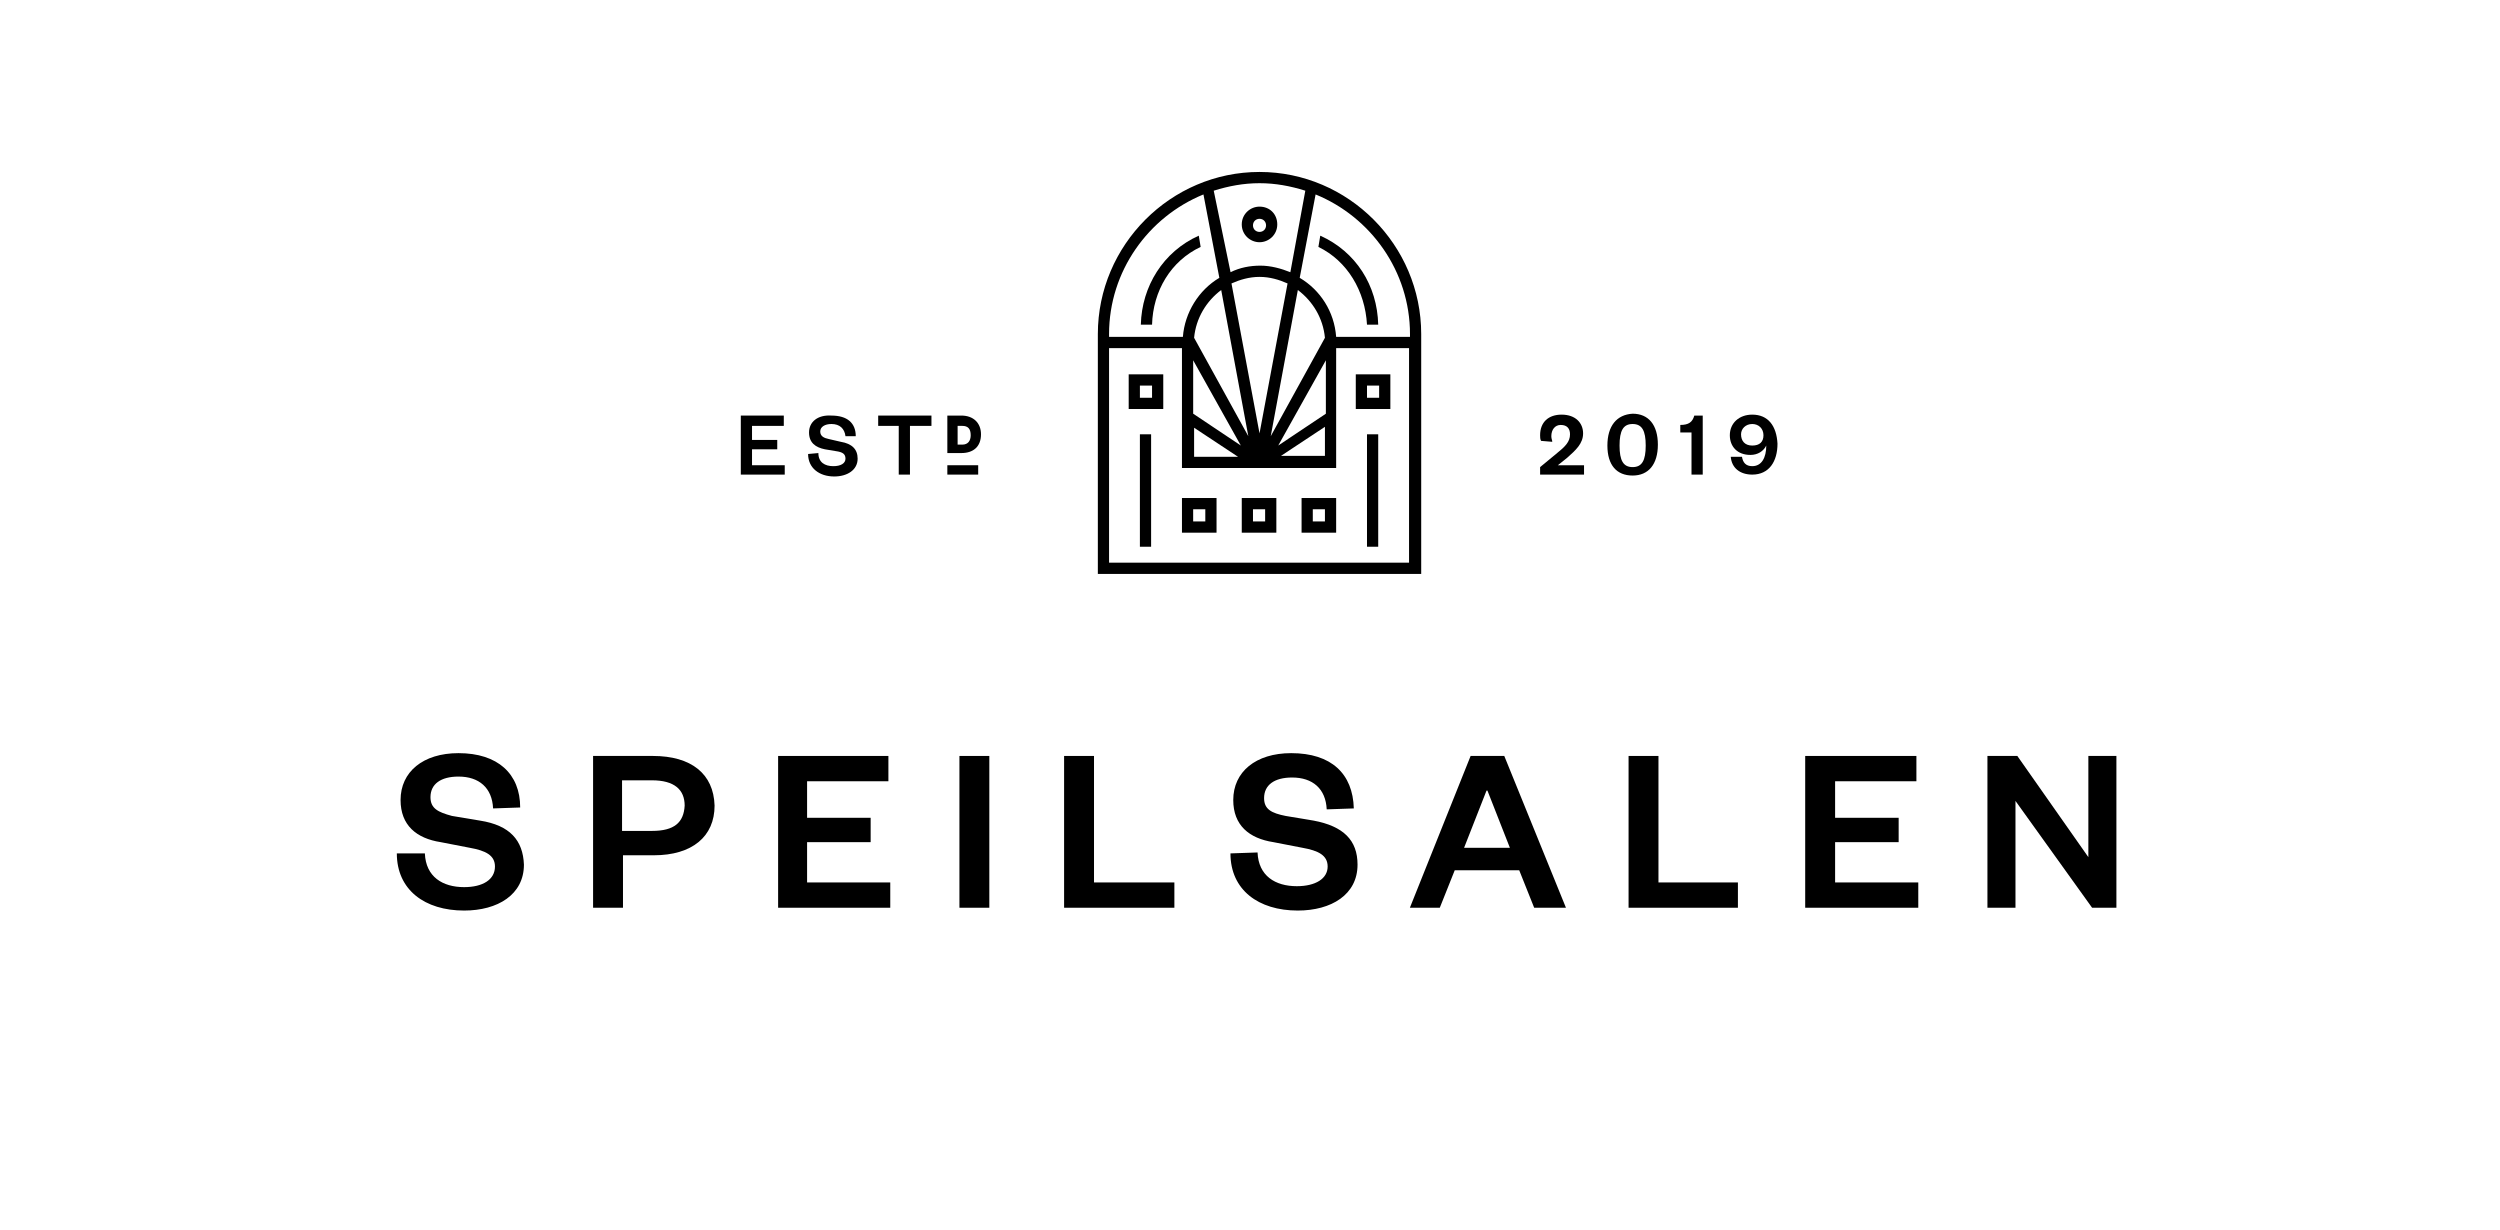 <svg width="189" height="93" viewBox="0 0 189 93" fill="none" xmlns="http://www.w3.org/2000/svg">
<g clip-path="url(#clip0_401_844)">
<path fill-rule="evenodd" clip-rule="evenodd" d="M36.288 62.038L34.169 61.684C33.109 61.4 32.544 61.117 32.544 60.267C32.544 59.275 33.321 58.709 34.663 58.709C36.217 58.709 37.206 59.559 37.277 61.117L39.326 61.046C39.326 58.496 37.63 56.938 34.663 56.938C31.978 56.938 30.283 58.355 30.283 60.48C30.283 62.392 31.484 63.384 33.321 63.667L35.511 64.092C36.712 64.305 37.419 64.659 37.419 65.509C37.419 66.5 36.5 67.067 35.087 67.067C33.462 67.067 32.19 66.288 32.12 64.517H30C30 67.28 32.12 68.838 35.087 68.838C37.63 68.838 39.609 67.634 39.609 65.367C39.538 63.525 38.549 62.392 36.288 62.038Z" fill="black"></path>
<path fill-rule="evenodd" clip-rule="evenodd" d="M49.288 62.817H47.027V58.992H49.288C50.984 58.992 51.761 59.7 51.761 60.905C51.69 62.18 50.984 62.817 49.288 62.817ZM49.359 57.15H44.837V68.625H47.098V64.659H49.429C52.326 64.659 54.022 63.242 54.022 60.905C53.951 58.496 52.255 57.15 49.359 57.15Z" fill="black"></path>
<path fill-rule="evenodd" clip-rule="evenodd" d="M67.304 66.713H61.016V63.667H65.821V61.825H61.016V59.063H67.163V57.15H58.826V68.625H67.304V66.713Z" fill="black"></path>
<path fill-rule="evenodd" clip-rule="evenodd" d="M72.533 68.625H74.793V57.15H72.533V68.625Z" fill="black"></path>
<path fill-rule="evenodd" clip-rule="evenodd" d="M88.783 66.713H82.707V57.15H80.446V68.625H88.783V66.713Z" fill="black"></path>
<path fill-rule="evenodd" clip-rule="evenodd" d="M98.038 66.996C96.413 66.996 95.141 66.217 95.071 64.446L93.022 64.517C93.022 67.28 95.141 68.838 98.109 68.838C100.652 68.838 102.63 67.634 102.63 65.367C102.63 63.525 101.571 62.463 99.31 62.038L97.19 61.684C96.13 61.471 95.565 61.188 95.565 60.338C95.565 59.346 96.342 58.78 97.685 58.78C99.239 58.78 100.228 59.63 100.299 61.188L102.348 61.117C102.277 58.496 100.652 56.938 97.614 56.938C94.929 56.938 93.234 58.355 93.234 60.48C93.234 62.392 94.435 63.384 96.272 63.667L98.462 64.092C99.663 64.305 100.37 64.659 100.37 65.509C100.37 66.43 99.451 66.996 98.038 66.996Z" fill="black"></path>
<path fill-rule="evenodd" clip-rule="evenodd" d="M112.38 59.771H112.451L114.147 64.092H110.685L112.38 59.771ZM108.848 68.625L109.978 65.792H114.853L115.984 68.625H118.386L113.723 57.15H111.179L106.587 68.625H108.848Z" fill="black"></path>
<path fill-rule="evenodd" clip-rule="evenodd" d="M125.38 57.15H123.12V68.625H131.386V66.713H125.38V57.15Z" fill="black"></path>
<path fill-rule="evenodd" clip-rule="evenodd" d="M138.734 63.667H143.538V61.825H138.734V59.063H144.88V57.15H136.473V68.625H145.022V66.713H138.734V63.667Z" fill="black"></path>
<path fill-rule="evenodd" clip-rule="evenodd" d="M157.88 57.15V64.8L152.511 57.15H150.25V68.625H152.37V60.55L158.163 68.625H160V57.15H157.88Z" fill="black"></path>
<path fill-rule="evenodd" clip-rule="evenodd" d="M118.481 34.605C119.117 34.038 119.682 33.542 119.682 32.763C119.682 31.984 119.117 31.346 118.057 31.346C117.068 31.346 116.432 31.913 116.432 32.905C116.432 33.047 116.432 33.188 116.503 33.33L117.351 33.401C117.351 33.259 117.28 33.188 117.28 32.976C117.28 32.48 117.563 32.126 117.987 32.126C118.481 32.126 118.693 32.409 118.693 32.834C118.693 33.401 118.34 33.755 117.633 34.322L116.432 35.313V35.88H119.753V35.172H117.775L118.481 34.605Z" fill="black"></path>
<path fill-rule="evenodd" clip-rule="evenodd" d="M123.427 32.055C124.133 32.055 124.416 32.551 124.416 33.684C124.416 34.817 124.133 35.313 123.427 35.313C122.72 35.313 122.438 34.817 122.438 33.684C122.438 32.551 122.72 32.055 123.427 32.055ZM123.427 35.951C124.628 35.951 125.335 35.101 125.335 33.613C125.335 32.126 124.628 31.276 123.427 31.276C122.226 31.346 121.519 32.197 121.519 33.684C121.519 35.172 122.226 35.951 123.427 35.951Z" fill="black"></path>
<path fill-rule="evenodd" clip-rule="evenodd" d="M127.878 35.88H128.726V31.417H128.09C127.949 31.913 127.666 32.126 127.03 32.126V32.692H127.878V35.88Z" fill="black"></path>
<path fill-rule="evenodd" clip-rule="evenodd" d="M132.47 33.684C131.905 33.684 131.623 33.33 131.623 32.834C131.623 32.409 131.976 32.055 132.47 32.055C132.965 32.055 133.318 32.409 133.318 32.905C133.318 33.401 133.036 33.684 132.47 33.684ZM132.47 31.346C131.481 31.346 130.775 31.984 130.775 32.905C130.775 33.755 131.34 34.392 132.329 34.392C132.894 34.392 133.318 34.109 133.53 33.684C133.53 34.605 133.177 35.242 132.47 35.242C131.976 35.242 131.764 34.959 131.693 34.534H130.845C130.916 35.384 131.552 35.88 132.47 35.88C133.742 35.88 134.378 34.888 134.378 33.542C134.307 32.197 133.672 31.346 132.47 31.346Z" fill="black"></path>
<path fill-rule="evenodd" clip-rule="evenodd" d="M59.326 35.172H56.853V33.967H58.76V33.259H56.853V32.197H59.255V31.417H56.005V35.88H59.326V35.172Z" fill="black"></path>
<path fill-rule="evenodd" clip-rule="evenodd" d="M62.999 35.242C62.364 35.242 61.869 34.959 61.869 34.251L61.092 34.322C61.092 35.384 61.94 36.022 63.07 36.022C64.059 36.022 64.837 35.526 64.837 34.676C64.837 33.967 64.413 33.542 63.565 33.401L62.646 33.188C62.293 33.117 62.01 32.976 62.01 32.622C62.01 32.267 62.364 32.055 62.858 32.055C63.494 32.055 63.847 32.409 63.918 32.976H64.695C64.695 31.984 64.059 31.417 62.858 31.417C61.798 31.347 61.163 31.913 61.163 32.692C61.163 33.472 61.657 33.826 62.364 33.967L63.212 34.109C63.706 34.18 63.918 34.322 63.918 34.676C63.918 35.03 63.565 35.242 62.999 35.242Z" fill="black"></path>
<path fill-rule="evenodd" clip-rule="evenodd" d="M66.391 32.197H67.945V35.88H68.793V32.197H70.418V31.417H66.391V32.197Z" fill="black"></path>
<path fill-rule="evenodd" clip-rule="evenodd" d="M72.396 32.197H72.75C73.174 32.197 73.385 32.409 73.385 32.905C73.385 33.33 73.174 33.613 72.75 33.613H72.396V32.197ZM74.163 32.834C74.163 31.984 73.597 31.417 72.679 31.417H71.619V34.251H72.679C73.597 34.251 74.163 33.755 74.163 32.834Z" fill="black"></path>
<path fill-rule="evenodd" clip-rule="evenodd" d="M71.619 35.88H73.951V35.172H71.619V35.88Z" fill="black"></path>
<path fill-rule="evenodd" clip-rule="evenodd" d="M95.22 16.542C95.502 16.542 95.714 16.754 95.714 17.038C95.714 17.321 95.502 17.533 95.22 17.533C94.937 17.533 94.725 17.321 94.725 17.038C94.725 16.754 94.937 16.542 95.22 16.542ZM95.22 18.312C95.926 18.312 96.562 17.746 96.562 16.967C96.562 16.188 95.997 15.621 95.22 15.621C94.513 15.621 93.877 16.188 93.877 16.967C93.877 17.746 94.513 18.312 95.22 18.312Z" fill="black"></path>
<path fill-rule="evenodd" clip-rule="evenodd" d="M103.345 41.333H104.193V32.833H103.345V41.333Z" fill="black"></path>
<path fill-rule="evenodd" clip-rule="evenodd" d="M106.595 25.467H101.013C100.872 23.554 99.812 21.925 98.258 21.004L99.459 14.7C103.627 16.4 106.595 20.508 106.595 25.254V25.467ZM106.595 42.538H83.845V26.317H89.356V35.383H101.013V26.317H106.524V42.538H106.595ZM83.845 25.254C83.845 20.508 86.812 16.4 90.981 14.7L92.182 21.004C90.627 21.925 89.568 23.625 89.426 25.467H83.845V25.254ZM93.1 21.429C93.736 21.146 94.443 20.933 95.22 20.933C95.997 20.933 96.704 21.146 97.339 21.429L95.22 32.763L93.1 21.429ZM90.274 25.538C90.415 24.05 91.193 22.775 92.323 21.925L94.372 32.975L90.274 25.538ZM93.595 34.533H90.274V32.337L93.595 34.533ZM90.204 31.275V27.238L93.807 33.683L90.204 31.275ZM96.068 32.975L98.117 21.925C99.247 22.775 100.024 24.05 100.165 25.538L96.068 32.975ZM100.165 32.267V34.462H96.845L100.165 32.267ZM96.633 33.683L100.236 27.238V31.275L96.633 33.683ZM95.22 13.85C96.421 13.85 97.551 14.062 98.682 14.417L97.551 20.579C96.845 20.296 96.068 20.083 95.29 20.083C94.513 20.083 93.736 20.225 93.03 20.579L91.758 14.417C92.888 14.062 94.019 13.85 95.22 13.85ZM107.443 25.254C107.443 18.525 101.932 13 95.22 13C88.508 13 82.997 18.525 82.997 25.254V43.388H107.443V25.254Z" fill="black"></path>
<path fill-rule="evenodd" clip-rule="evenodd" d="M103.345 30.071H104.263V29.15H103.345V30.071ZM102.497 30.921H105.111V28.3H102.497V30.921Z" fill="black"></path>
<path fill-rule="evenodd" clip-rule="evenodd" d="M86.176 41.333H87.024V32.833H86.176V41.333Z" fill="black"></path>
<path fill-rule="evenodd" clip-rule="evenodd" d="M86.176 30.071H87.095V29.15H86.176V30.071ZM85.329 30.921H87.943V28.3H85.329V30.921Z" fill="black"></path>
<path fill-rule="evenodd" clip-rule="evenodd" d="M90.203 39.421H91.122V38.5H90.203V39.421ZM89.356 40.271H91.97V37.65H89.356V40.271Z" fill="black"></path>
<path fill-rule="evenodd" clip-rule="evenodd" d="M94.725 39.421H95.644V38.5H94.725V39.421ZM93.877 40.271H96.492V37.65H93.877V40.271Z" fill="black"></path>
<path fill-rule="evenodd" clip-rule="evenodd" d="M99.247 39.421H100.165V38.5H99.247V39.421ZM98.399 40.271H101.013V37.65H98.399V40.271Z" fill="black"></path>
<path fill-rule="evenodd" clip-rule="evenodd" d="M90.627 17.817C87.943 19.021 86.318 21.642 86.247 24.546H87.095C87.165 21.996 88.508 19.729 90.769 18.667L90.627 17.817Z" fill="black"></path>
<path fill-rule="evenodd" clip-rule="evenodd" d="M99.812 17.817C102.497 19.021 104.122 21.571 104.193 24.546H103.345C103.204 21.996 101.861 19.729 99.671 18.667L99.812 17.817Z" fill="black"></path>
</g>
<defs>
<clipPath id="clip0_401_844">
<rect width="130" height="56" fill="white" transform="translate(30 13)"></rect>
</clipPath>
</defs>
</svg>
